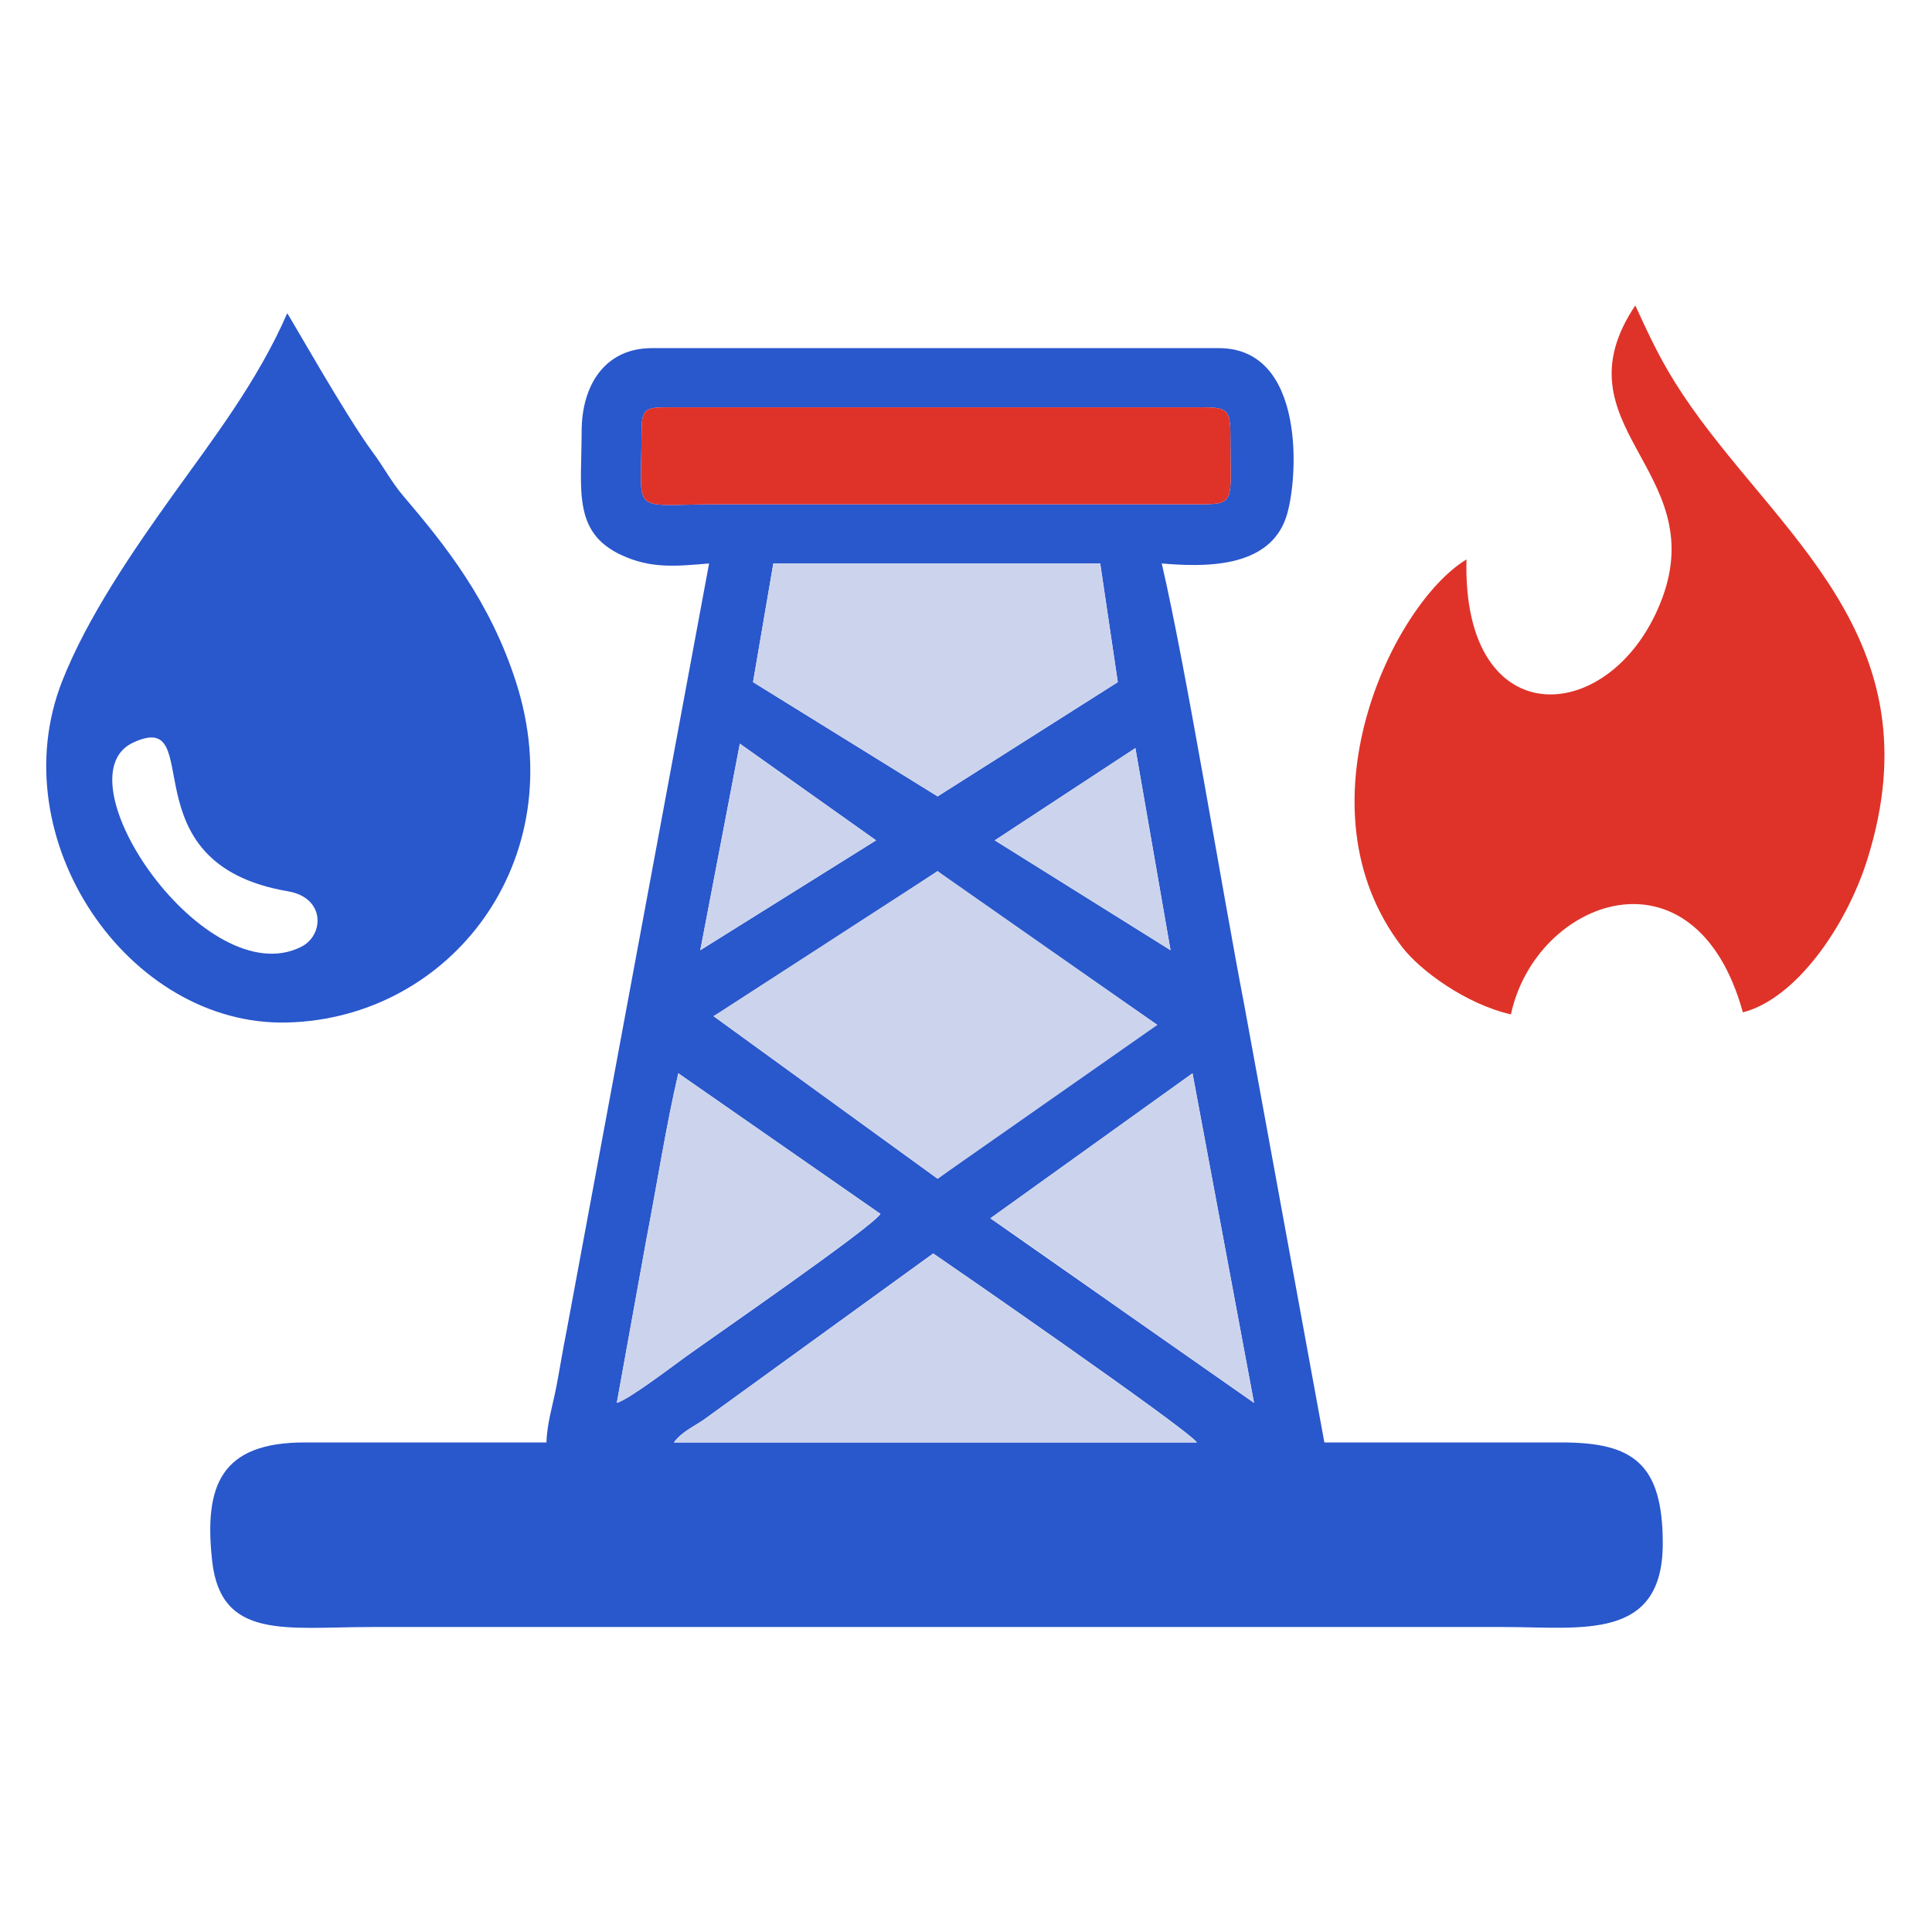 <?xml version="1.0" encoding="UTF-8"?>
<!DOCTYPE svg PUBLIC "-//W3C//DTD SVG 1.1//EN" "http://www.w3.org/Graphics/SVG/1.1/DTD/svg11.dtd">
<!-- Creator: CorelDRAW -->
<svg xmlns="http://www.w3.org/2000/svg" xml:space="preserve" width="210mm" height="210mm" version="1.1" style="shape-rendering:geometricPrecision; text-rendering:geometricPrecision; image-rendering:optimizeQuality; fill-rule:evenodd; clip-rule:evenodd"
viewBox="0 0 21000 21000"
 xmlns:xlink="http://www.w3.org/1999/xlink"
 xmlns:xodm="http://www.corel.com/coreldraw/odm/2003">
 <defs>
  <style type="text/css">
   <![CDATA[
    .fil0 {fill:#2957CC}
    .fil2 {fill:#CCD4ED}
    .fil1 {fill:#DF3329}
   ]]>
  </style>
 </defs>
 <g id="Layer_x0020_1">
  <g id="_2147921342752">
   <path class="fil0" d="M10143.65 13624.55c117.75,78.85 2753.28,1899.98 2866.2,2054.1l-5684.6 0c81.56,-111.34 199.8,-163.4 325.35,-247.87l2493.05 -1806.23zm2818.43 -1958.56l668.77 3582.73 -2866.18 -2006.33 2197.41 -1576.4zm-6257.85 3582.73l321.92 -1779.96c116.57,-603.62 212.45,-1225.79 346.87,-1802.77l2197.39 1528.63c-103.67,154.85 -1822.98,1339.82 -2122.12,1556.16 -146.15,105.72 -616.7,463.94 -744.06,497.94zm1050.93 -4203.75c124.53,-65.86 176.09,-104.11 295.98,-181.7 118.29,-76.58 215.52,-126.9 325.53,-199.94 204.12,-135.53 384.38,-257.15 601.36,-401.81 417.24,-278.2 810.56,-523.18 1213.4,-792.95l51.85 43.69c39.45,30.78 41.86,33.4 81.6,61.71l2255.04 1566.55c-257.52,68.77 -2067.28,1441.74 -2388.49,1671.95l-2436.27 -1767.5zm4585.91 -2913.94l382.16 2197.41 -1910.79 -1194.26 1528.63 -1003.15zm-4729.22 2197.41l429.93 -2245.19 1480.86 1050.93 -1910.79 1194.26zm793.79 -4203.75l3553.27 0 191.08 1289.78 -1958.56 1242.03 -2006.34 -1242.03 220.55 -1289.78zm-1432.87 -1385.34c0,-297.38 19.95,-312.22 304.71,-312.22l5780.14 0c285.94,0 316.46,26.08 316.46,312.22 0,701.42 63.76,742.18 -316.46,742.18l-5254.69 0c-969.01,0 -830.16,134.42 -830.16,-742.18zm-650.7 -47.75c0,626.6 -101.2,1091.6 427.86,1339.62 325.11,152.39 594.65,123.66 957.46,93.47l-1548.49 8339.87c-42.79,210.12 -76.85,428.94 -110.97,605.56 -39.42,204.04 -103.55,407.53 -108.02,608.53l-2627.33 0c-905.31,0 -1099.16,458.92 -1006.26,1290.65 96,859.74 805.58,715.69 1722.8,715.69l12324.61 0c839.03,0 1719.72,155.31 1719.72,-907.62 0,-872.82 -325.76,-1098.72 -1098.7,-1098.72l-2579.58 0 -872.32 -4764.51c-235.14,-1217.4 -633.16,-3664.87 -895.16,-4789.45 443.82,36.94 1167.36,63.54 1354.1,-508.93 131.73,-403.79 213.8,-1831.79 -733.09,-1831.79l-6162.31 0c-507.35,0 -764.32,397.26 -764.32,907.63z"/>
   <path class="fil0" d="M1447.76 8071.24c820.88,-380.37 -104.65,1312.5 1680.91,1616.4 411.1,69.98 394.2,476.97 148.12,602.38 -1035.25,527.62 -2657.02,-1835.1 -1829.03,-2218.78zm1674.09 -4666.03c-320.9,738.62 -814.29,1377 -1233.84,1962.74 -434.88,607.16 -938.47,1338.73 -1212.57,2036.96 -672.69,1713.52 716.88,3753.43 2446.52,3709.28 1776.23,-45.33 3110.65,-1762.77 2486.31,-3702.27 -280.74,-872.12 -757.28,-1473.21 -1225.31,-2021.94 -129.08,-151.31 -207.41,-307.38 -334.62,-478.48 -284.77,-383.06 -903.4,-1481.8 -926.49,-1506.29z"/>
   <path class="fil1" d="M16423.19 11025.88c269.21,-1257.45 2002.78,-1898.59 2521.14,-21.85 592.99,-154.96 1130.49,-958.24 1350.54,-1655.47 770.56,-2441.37 -1007.74,-3557.72 -2006,-5063.89 -222.65,-335.93 -341.23,-588.55 -513.97,-964.48 -876.63,1309.46 813.52,1783.73 292.46,3182.54 -521.05,1398.82 -2177.61,1523.25 -2127.34,-421.87 -801.78,485.19 -1868.18,2694.86 -699.03,4213.45 196.83,255.66 692.67,620.33 1182.2,731.57z"/>
   <path class="fil1" d="M6972.77 4739.35c0,876.6 -138.85,742.18 830.16,742.18l5254.69 0c380.22,0 316.46,-40.76 316.46,-742.18 0,-286.14 -30.52,-312.22 -316.46,-312.22l-5780.14 0c-284.76,0 -304.71,14.84 -304.71,312.22z"/>
   <polygon class="fil2" points="10191.43,8656.5 12149.99,7414.47 11958.91,6124.69 8405.64,6124.69 8185.09,7414.47 "/>
   <polygon class="fil2" points="10191.43,9468.57 7755.16,11044.97 10191.43,12812.47 12579.92,11140.52 "/>
   <polygon class="fil2" points="7611.85,10328.44 9522.64,9134.18 8041.78,8083.25 "/>
   <polygon class="fil2" points="10812.44,9134.18 12723.23,10328.44 12341.07,8131.03 "/>
   <path class="fil2" d="M12962.08 11665.99l-2197.41 1576.4c485.54,325.15 956.46,667.54 1432.76,1003.51l1433.42 1002.82 -668.77 -3582.73z"/>
   <path class="fil2" d="M13009.85 15678.65c-112.92,-154.12 -2748.45,-1975.25 -2866.2,-2054.1l-2493.05 1806.23c-125.55,84.47 -243.79,136.53 -325.35,247.87l5684.6 0z"/>
   <path class="fil2" d="M7448.29 14750.78c299.14,-216.34 2018.45,-1401.31 2122.12,-1556.16l-2197.39 -1528.63c-134.42,576.98 -230.3,1199.15 -346.87,1802.77l-321.92 1779.96c127.36,-34 597.91,-392.22 744.06,-497.94z"/>
  </g>
 </g>
</svg>
